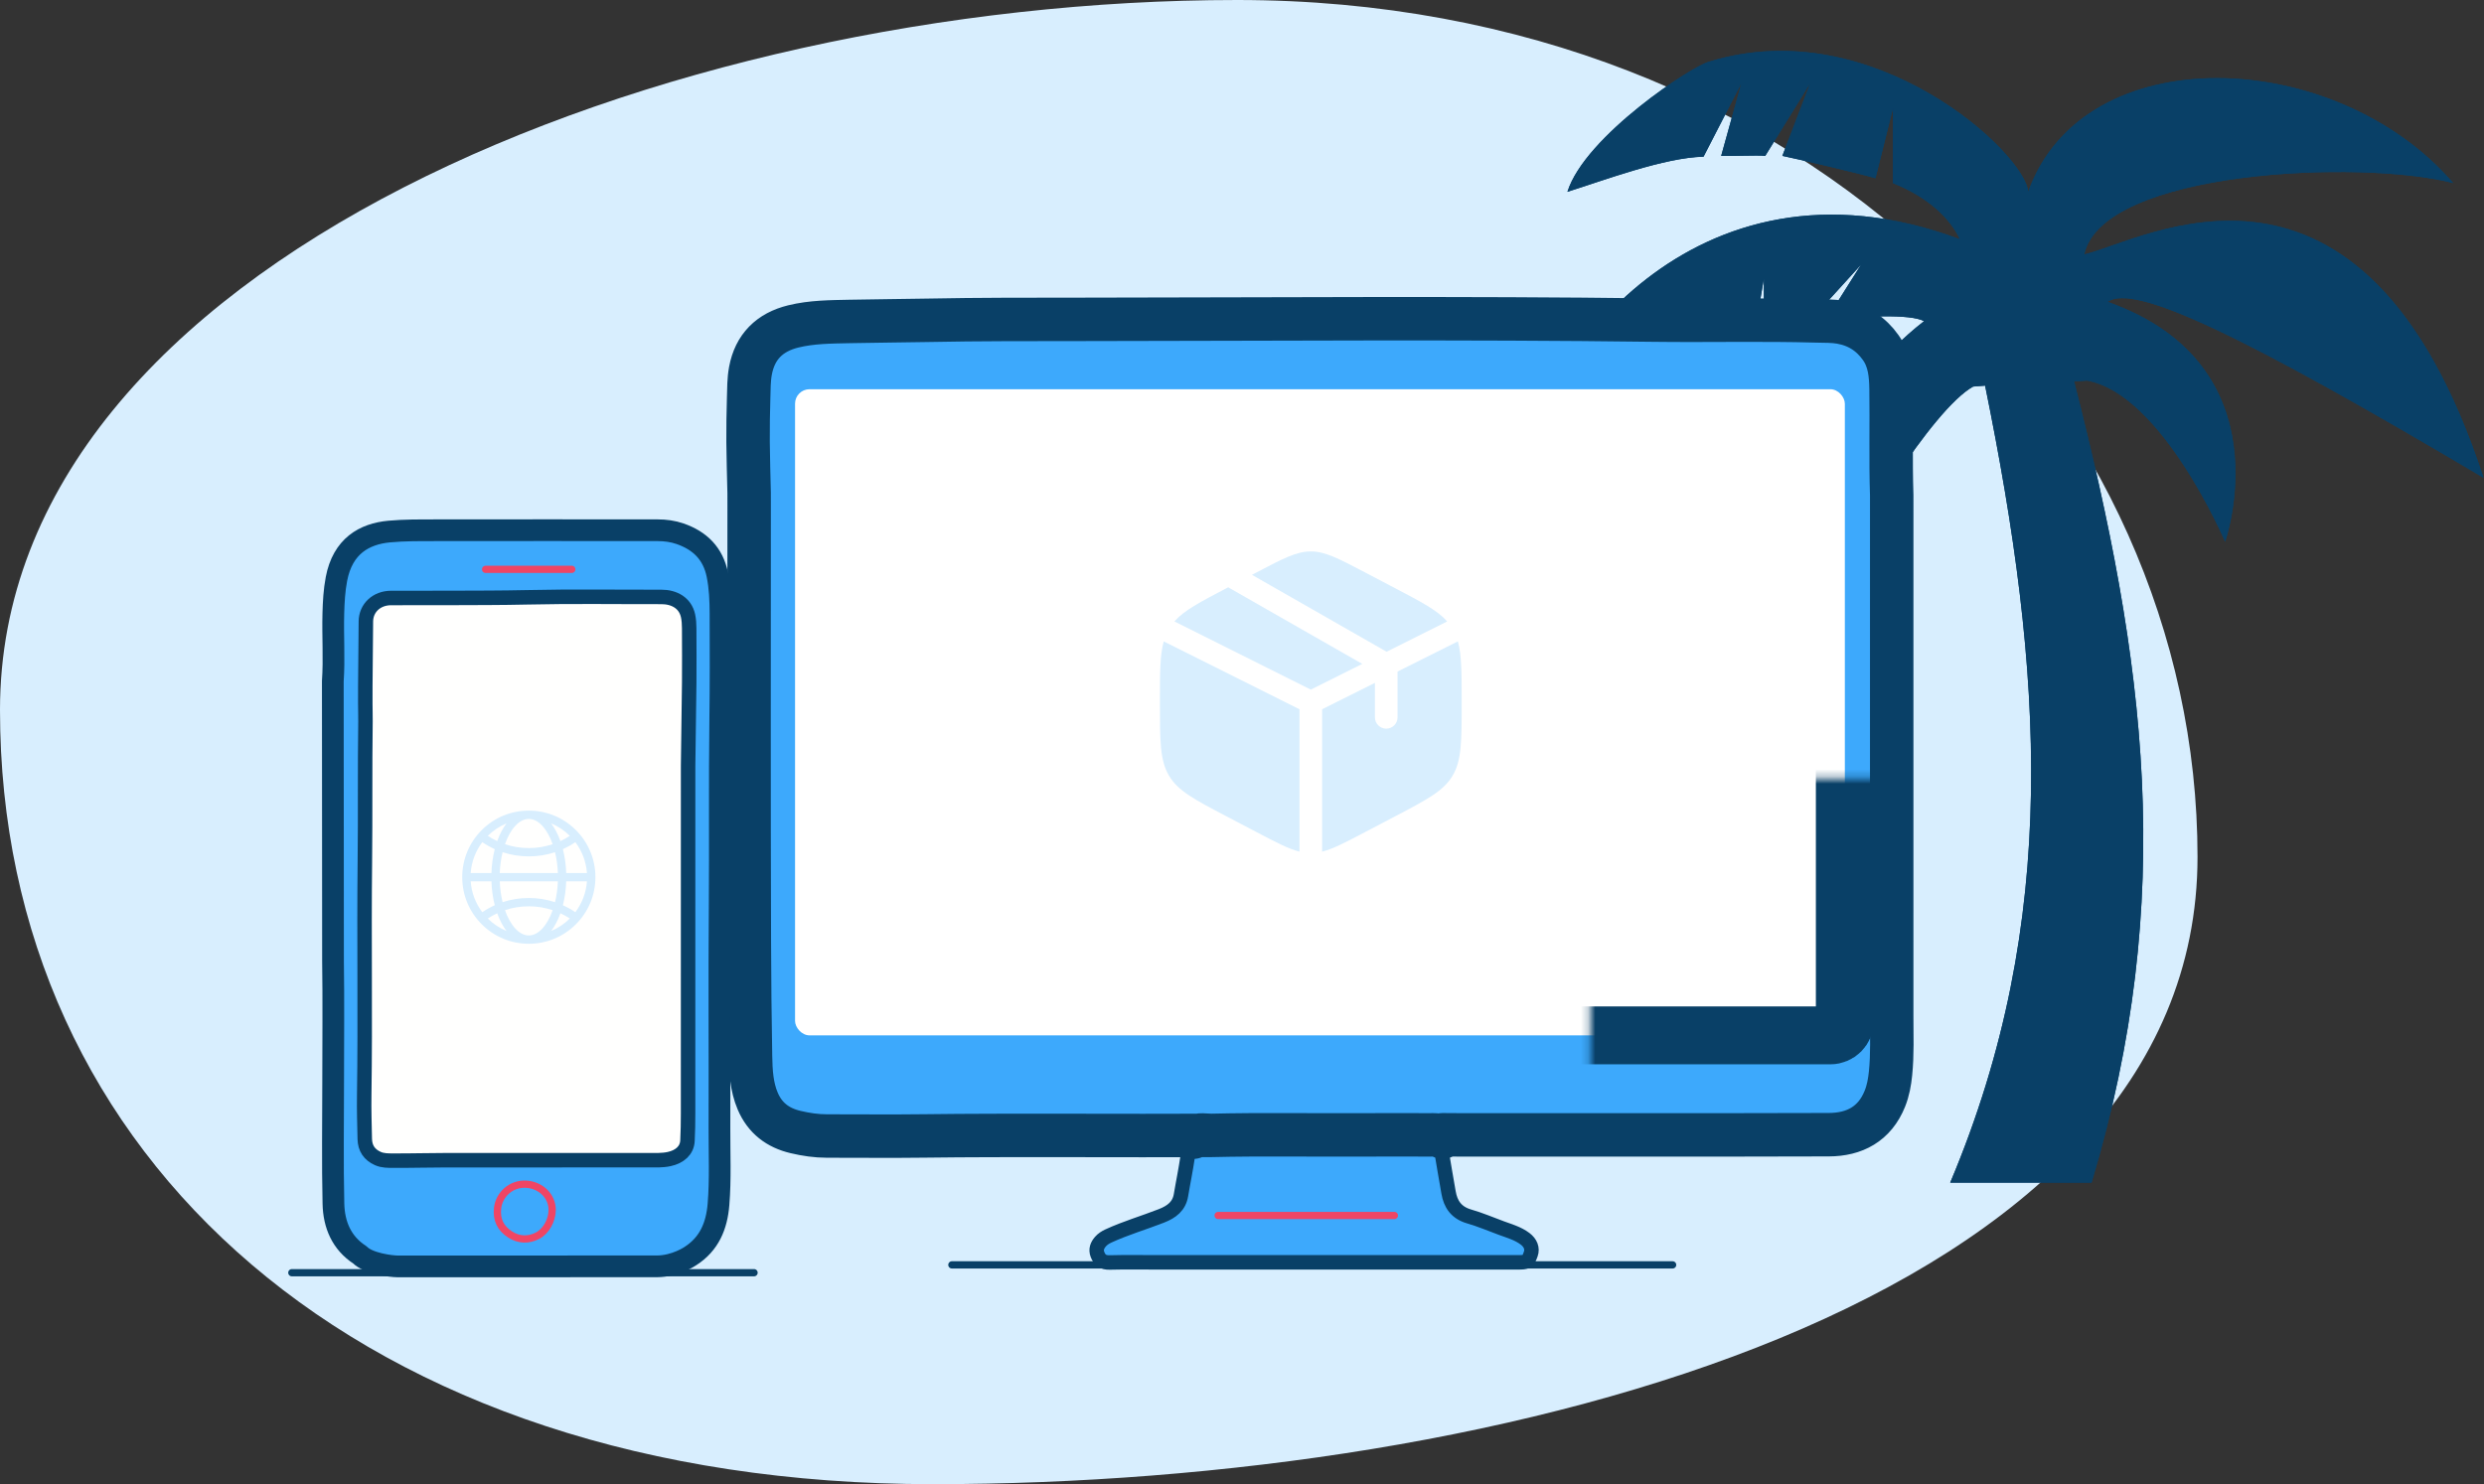 <svg width="343" height="205" viewBox="0 0 343 205" fill="none" xmlns="http://www.w3.org/2000/svg">
<rect x="0" y="0" width="343" height="205" fill="#333333" stroke="none"/>
<path d="M303.443 118.351C303.443 180.095 207.911 205 128.835 205C49.759 205 0 159.807 0 98.062C0 36.317 91.743 0 170.819 0C249.895 0 303.443 56.606 303.443 118.351Z" fill="#D8EEFE"/>
<path d="M270.622 33.043C269.354 30.309 266.44 27.32 261.369 25.285V15.046L258.975 24.622C257.137 24.05 248.014 21.914 246.115 21.532L249.961 11.484L243.752 21.532C242.676 21.405 238.936 21.596 237.667 21.532L240.458 11.484L235.231 21.644C229.78 21.771 221.504 24.903 216.437 26.493C218.844 18.798 233.866 8.941 236.084 8.495C258.709 1.563 279.683 21.215 280.063 26.493C287.67 5.125 322.459 6.397 338.746 25.285C326.01 21.978 290.331 23.504 287.797 35.142C295.781 33.361 326.264 15.046 342.929 65.986C309.785 46.335 294.702 39.085 291.03 41.692C315.808 50.469 307.252 74.826 307.252 74.826C307.252 74.826 298.568 54.411 288.174 52.567L286.402 52.694C296.288 91.361 300.66 123.922 288.809 163.351H269.292C284.564 127.101 282.155 92.76 274.108 53.267L272.46 53.394C266.82 56.51 255.665 74.762 253.574 80.676C249.583 66.304 253.89 53.521 265.679 44.363C263.903 43.346 256.866 43.6 252.049 44.363L256.995 36.535L249.011 45.317H249.138C247.3 45.699 245.463 46.144 243.56 46.653V38.52L242.157 46.653C240.699 47.098 234.815 49.133 233.485 49.578V41.692L230.285 50.433C225.914 51.959 213.075 61.455 211.491 62.346C212.314 51.852 233.231 19.116 270.622 33.043Z" fill="#094067"/>
<path d="M270.622 33.043C269.354 30.309 266.44 27.32 261.369 25.285V15.046L258.975 24.622C257.137 24.05 248.014 21.914 246.115 21.532L249.961 11.484L243.752 21.532C242.676 21.405 238.936 21.596 237.667 21.532L240.458 11.484L235.231 21.644C229.78 21.771 221.504 24.903 216.437 26.493C218.844 18.798 233.866 8.941 236.084 8.495C258.709 1.563 279.683 21.215 280.063 26.493C287.67 5.125 322.459 6.397 338.746 25.285C326.01 21.978 290.331 23.504 287.797 35.142C295.781 33.361 326.264 15.046 342.929 65.986C309.785 46.335 294.702 39.085 291.03 41.692C315.808 50.469 307.252 74.826 307.252 74.826C307.252 74.826 298.568 54.411 288.174 52.567L286.402 52.694C296.288 91.361 300.66 123.922 288.809 163.351H269.292C284.564 127.101 282.155 92.76 274.108 53.267L272.46 53.394C266.82 56.51 255.665 74.762 253.574 80.676C249.583 66.304 253.89 53.521 265.679 44.363C263.903 43.346 256.866 43.6 252.049 44.363L256.995 36.535L249.011 45.317H249.138C247.3 45.699 245.463 46.144 243.56 46.653V38.52L242.157 46.653C240.699 47.098 234.815 49.133 233.485 49.578V41.692L230.285 50.433C225.914 51.959 213.075 61.455 211.491 62.346C212.314 51.852 233.231 19.116 270.622 33.043Z" fill="#094067"/>
<rect x="104.393" y="45.435" width="155.778" height="109.802" rx="10" fill="#3DA9FC"/>
<path d="M164.187 157.148C164.209 158.933 163.859 160.674 163.551 162.42C163.396 163.3 163.22 164.175 163.078 165.057C162.829 166.605 161.791 167.388 160.381 167.94C157.952 168.891 155.435 169.62 153.064 170.713C152.643 170.908 152.255 171.15 151.958 171.495C151.515 172.012 151.274 172.574 151.548 173.277C151.849 174.051 152.324 174.402 153.225 174.379C155.421 174.321 157.62 174.36 159.818 174.36C176.395 174.36 192.972 174.36 209.55 174.36C210.879 174.36 210.988 174.29 211.377 173.197C211.642 172.45 211.344 171.676 210.583 171.102C209.611 170.369 208.447 170.044 207.325 169.631C205.843 169.086 204.385 168.461 202.87 168.024C201.096 167.513 200.292 166.34 200.014 164.669C199.681 162.677 199.309 160.692 198.996 158.697C198.913 158.167 198.984 157.614 198.984 157.071" fill="#3DA9FC"/>
<path d="M164.187 157.148C164.209 158.933 163.859 160.674 163.551 162.42C163.396 163.3 163.22 164.175 163.078 165.057C162.829 166.605 161.791 167.388 160.381 167.94C157.952 168.891 155.435 169.62 153.064 170.713C152.643 170.908 152.255 171.15 151.958 171.495C151.515 172.012 151.274 172.574 151.548 173.277C151.849 174.051 152.324 174.402 153.225 174.379C155.421 174.321 157.62 174.36 159.818 174.36C176.395 174.36 192.972 174.36 209.55 174.36C210.879 174.36 210.988 174.29 211.377 173.197C211.642 172.45 211.344 171.676 210.583 171.102C209.611 170.369 208.447 170.044 207.325 169.631C205.843 169.086 204.385 168.461 202.87 168.024C201.096 167.513 200.292 166.34 200.014 164.669C199.681 162.677 199.309 160.692 198.996 158.697C198.913 158.167 198.984 157.614 198.984 157.071" stroke="#094067" stroke-width="2" stroke-linecap="round" stroke-linejoin="round"/>
<path d="M167.185 156.826C166.592 156.829 165.986 156.832 165.369 156.834C165.96 156.692 166.577 156.819 167.185 156.826C167.233 156.826 167.28 156.825 167.327 156.825C167.28 156.826 167.233 156.826 167.185 156.826Z" fill="#094067"/>
<path d="M261.216 68.409C261.056 63.519 261.197 58.628 261.125 53.738C261.096 51.74 260.917 49.741 259.711 48.031C258.355 46.109 256.538 44.93 254.192 44.516C253.081 44.319 251.972 44.357 250.871 44.326C243.345 44.111 235.815 44.31 228.288 44.213C201.993 43.874 175.697 44.089 149.402 44.111C142.297 44.118 135.188 44.099 128.082 44.241C124.502 44.313 120.922 44.322 117.343 44.4C114.728 44.456 112.097 44.456 109.524 45.09C106.274 45.89 104.244 47.899 103.628 51.205C103.396 52.445 103.41 53.737 103.374 55.007C103.317 57.015 103.281 59.025 103.295 61.034C103.312 63.386 103.395 65.739 103.443 68.092C103.455 68.699 103.445 69.308 103.445 69.916C103.445 89.953 103.405 109.99 103.472 130.027C103.489 135.313 103.54 140.601 103.633 145.887C103.67 147.972 103.779 150.089 104.622 152.076C105.622 154.434 107.406 155.781 109.841 156.357C111.27 156.695 112.712 156.912 114.184 156.912C118.685 156.909 123.187 156.96 127.687 156.901C139.268 156.749 155.746 156.892 167.327 156.825M167.327 156.825C166.476 156.845 165.603 156.57 164.801 157.071M167.327 156.825C174.118 156.665 180.909 156.789 187.7 156.755C190.964 156.738 194.228 156.751 197.492 156.753C198.003 156.753 198.521 156.697 198.997 156.982C199.095 157.04 199.212 157.109 199.395 157.004C200.03 156.641 197.492 156.753 201.44 156.753C218.47 156.752 235.5 156.781 252.53 156.728C256.064 156.717 258.864 155.262 260.271 151.757C260.723 150.634 260.931 149.457 261.052 148.266C261.321 145.628 261.213 142.98 261.213 140.336C261.218 116.387 261.216 92.438 261.216 68.488" stroke="#094067" stroke-width="6" stroke-linecap="round" stroke-linejoin="round"/>
<path d="M95.335 173.492C95.335 173.492 93.28 174.914 90.674 174.914C78.757 174.913 66.839 174.909 54.922 174.921C53.995 174.921 50.853 174.517 49.707 173.337C47.141 171.677 46.108 169.13 46.042 166.267C45.911 160.665 46.004 155.059 46.004 149.454C46.004 143.876 46.07 138.296 45.985 132.719L45.957 94.091C46.173 90.986 45.943 87.853 46.029 84.736C46.072 83.149 46.156 81.556 46.457 79.973C47.323 75.426 50.306 73.74 53.74 73.42C55.832 73.225 57.947 73.245 60.052 73.242C70.312 73.226 80.572 73.232 90.832 73.24C91.877 73.241 92.922 73.382 93.906 73.723C96.643 74.671 98.467 76.448 99.061 79.417C99.415 81.183 99.483 82.963 99.49 84.735C99.511 89.652 99.52 94.57 99.455 99.487C99.341 108.079 99.448 116.671 99.376 125.264C99.291 135.468 99.379 145.673 99.344 155.878C99.332 159.368 99.497 162.858 99.213 166.349C98.97 169.333 97.936 171.822 95.335 173.492Z" fill="#3DA9FC" stroke="#094067" stroke-width="3" stroke-linecap="round" stroke-linejoin="round"/>
<path d="M40.297 175.792C65.222 175.792 79.197 175.792 104.123 175.792" stroke="#094067" stroke-linecap="round"/>
<path d="M95.013 153.779C95.018 137.784 95.016 121.79 95.016 105.796L95.17 94.195C95.182 91.722 95.183 89.249 95.166 86.776C95.162 86.197 95.129 85.605 95.005 85.043C94.616 83.287 93.106 82.446 91.315 82.45C85.146 82.463 78.977 82.362 72.808 82.504C69.239 82.587 65.668 82.575 62.097 82.591C59.394 82.603 56.69 82.584 53.986 82.597C52.002 82.606 50.543 83.974 50.523 85.829C50.49 88.802 50.467 91.775 50.443 94.747C50.437 95.563 50.446 96.378 50.441 97.194C50.437 98.009 50.477 98.823 50.466 99.64C50.375 106.085 50.455 112.53 50.383 118.975C50.262 129.734 50.455 140.494 50.293 151.253C50.262 153.278 50.322 155.305 50.369 157.33C50.399 158.594 50.997 159.496 52.172 160.019C52.887 160.337 53.642 160.312 54.38 160.315C56.742 160.326 59.105 160.256 61.468 160.254C70.787 160.245 80.106 160.251 89.425 160.249C90.424 160.249 91.429 160.307 92.417 160.09C93.845 159.776 94.859 158.922 94.929 157.566C94.994 156.306 95.012 155.041 95.013 153.779Z" fill="#FFFFFE" stroke="#094067" stroke-width="2" stroke-linecap="round" stroke-linejoin="round"/>
<path d="M131.438 174.71C170.305 174.71 192.096 174.71 230.963 174.71" stroke="#094067" stroke-linecap="round"/>
<path d="M192.54 167.889C184.427 167.889 176.313 167.889 168.2 167.889" stroke="#EF4565" stroke-linecap="round" stroke-linejoin="round"/>
<path d="M72.731 163.573C74.712 163.72 76.265 165.237 76.247 167.162C76.22 168.57 75.422 170.049 74.243 170.671C72.967 171.344 71.618 171.278 70.429 170.508C69.131 169.666 68.514 168.476 68.711 166.845C68.933 165.004 70.577 163.413 72.731 163.573Z" stroke="#EF4565" stroke-linecap="round" stroke-linejoin="round"/>
<path d="M78.952 78.641C75.563 78.641 72.175 78.641 68.786 78.641C68.208 78.641 67.63 78.641 67.052 78.641" stroke="#EF4565" stroke-linecap="round" stroke-linejoin="round"/>
<rect x="109.783" y="53.76" width="144.96" height="89.248" rx="2" fill="white"/>
<mask id="path-17-inside-1_80_68" fill="white">
<rect x="109.783" y="53.76" width="144.96" height="89.248" rx="2"/>
</mask>
<rect x="109.783" y="53.76" width="144.96" height="89.248" rx="2" stroke="#094067" stroke-width="8" mask="url(#path-17-inside-1_80_68)"/>
<path d="M192.62 81.232L188.454 79.046C184.796 77.126 182.967 76.167 181 76.167C179.033 76.167 177.204 77.126 173.547 79.046L172.876 79.397L191.466 90.02L199.834 85.836C198.488 84.311 196.316 83.172 192.62 81.232Z" fill="#D8EEFE"/>
<path d="M201.309 88.592L192.979 92.757V99.083C192.979 99.946 192.28 100.646 191.417 100.646C190.554 100.646 189.854 99.946 189.854 99.083V94.32L182.563 97.966V117.633C184.058 117.261 185.76 116.368 188.454 114.954L192.62 112.768C197.103 110.415 199.344 109.239 200.589 107.126C201.833 105.012 201.833 102.382 201.833 97.122V96.878C201.833 92.935 201.833 90.47 201.309 88.592Z" fill="#D8EEFE"/>
<path d="M179.438 117.633V97.966L160.691 88.592C160.167 90.47 160.167 92.935 160.167 96.878V97.122C160.167 102.382 160.167 105.012 161.411 107.126C162.656 109.239 164.897 110.415 169.38 112.768L173.547 114.954C176.24 116.368 177.942 117.261 179.438 117.633Z" fill="#D8EEFE"/>
<path d="M162.166 85.836L181 95.253L188.107 91.7L169.593 81.121L169.38 81.232C165.685 83.172 163.512 84.311 162.166 85.836Z" fill="#D8EEFE"/>
<g clip-path="url(#clip0_80_68)">
<path d="M79.523 114.659C77.786 112.922 75.477 111.966 73.021 111.966C70.565 111.966 68.256 112.922 66.519 114.659C64.782 116.396 63.826 118.705 63.826 121.161C63.826 123.617 64.782 125.926 66.519 127.663C68.256 129.4 70.565 130.356 73.021 130.356C75.477 130.356 77.786 129.4 79.523 127.663C81.26 125.926 82.216 123.617 82.216 121.161C82.216 118.705 81.26 116.396 79.523 114.659ZM79.447 125.998C78.897 125.626 78.321 125.304 77.724 125.036C77.988 124.008 78.144 122.892 78.183 121.736H81.046C80.933 123.328 80.355 124.794 79.447 125.998ZM64.996 121.736H67.859C67.898 122.892 68.055 124.008 68.318 125.036C67.721 125.304 67.146 125.626 66.596 125.998C65.687 124.794 65.109 123.328 64.996 121.736ZM66.596 116.324C67.145 116.697 67.721 117.018 68.318 117.287C68.055 118.314 67.898 119.43 67.859 120.586H64.996C65.109 118.994 65.687 117.528 66.596 116.324ZM76.779 114.795C76.569 114.4 76.341 114.044 76.099 113.728C77.071 114.132 77.948 114.721 78.684 115.452C78.267 115.726 77.833 115.968 77.386 116.177C77.21 115.686 77.008 115.223 76.779 114.795ZM76.314 116.605C75.264 116.957 74.157 117.138 73.021 117.138C71.885 117.138 70.778 116.957 69.729 116.605C70.464 114.513 71.678 113.115 73.021 113.115C74.364 113.115 75.579 114.513 76.314 116.605ZM69.009 120.586C69.047 119.568 69.185 118.596 69.402 117.709C70.556 118.091 71.773 118.287 73.021 118.287C74.269 118.287 75.486 118.091 76.64 117.709C76.858 118.596 76.995 119.568 77.033 120.586H69.009ZM77.033 121.736C76.995 122.754 76.858 123.726 76.64 124.613C75.486 124.231 74.269 124.034 73.021 124.034C71.773 124.034 70.556 124.231 69.402 124.613C69.185 123.726 69.047 122.754 69.009 121.736H77.033ZM69.263 114.795C69.035 115.223 68.832 115.686 68.656 116.177C68.209 115.968 67.775 115.726 67.358 115.452C68.094 114.721 68.971 114.132 69.943 113.728C69.701 114.044 69.474 114.4 69.263 114.795ZM68.657 126.146C68.832 126.636 69.035 127.099 69.263 127.527C69.474 127.922 69.701 128.278 69.943 128.594C68.971 128.19 68.094 127.601 67.358 126.87C67.776 126.596 68.209 126.354 68.657 126.146ZM69.729 125.717C70.778 125.365 71.885 125.184 73.021 125.184C74.157 125.184 75.264 125.365 76.314 125.717C75.579 127.809 74.364 129.207 73.021 129.207C71.678 129.207 70.464 127.809 69.729 125.717ZM76.779 127.527C77.008 127.099 77.21 126.636 77.386 126.146C77.833 126.354 78.267 126.596 78.684 126.87C77.948 127.601 77.071 128.19 76.099 128.594C76.341 128.278 76.569 127.922 76.779 127.527ZM78.183 120.586C78.144 119.43 77.988 118.314 77.724 117.287C78.321 117.018 78.897 116.697 79.447 116.324C80.355 117.528 80.933 118.994 81.046 120.586H78.183Z" fill="#D8EEFE"/>
</g>
<defs>
<clipPath id="clip0_80_68">
<rect width="18.39" height="18.39" fill="white" transform="translate(63.826 111.966)"/>
</clipPath>
</defs>
</svg>
